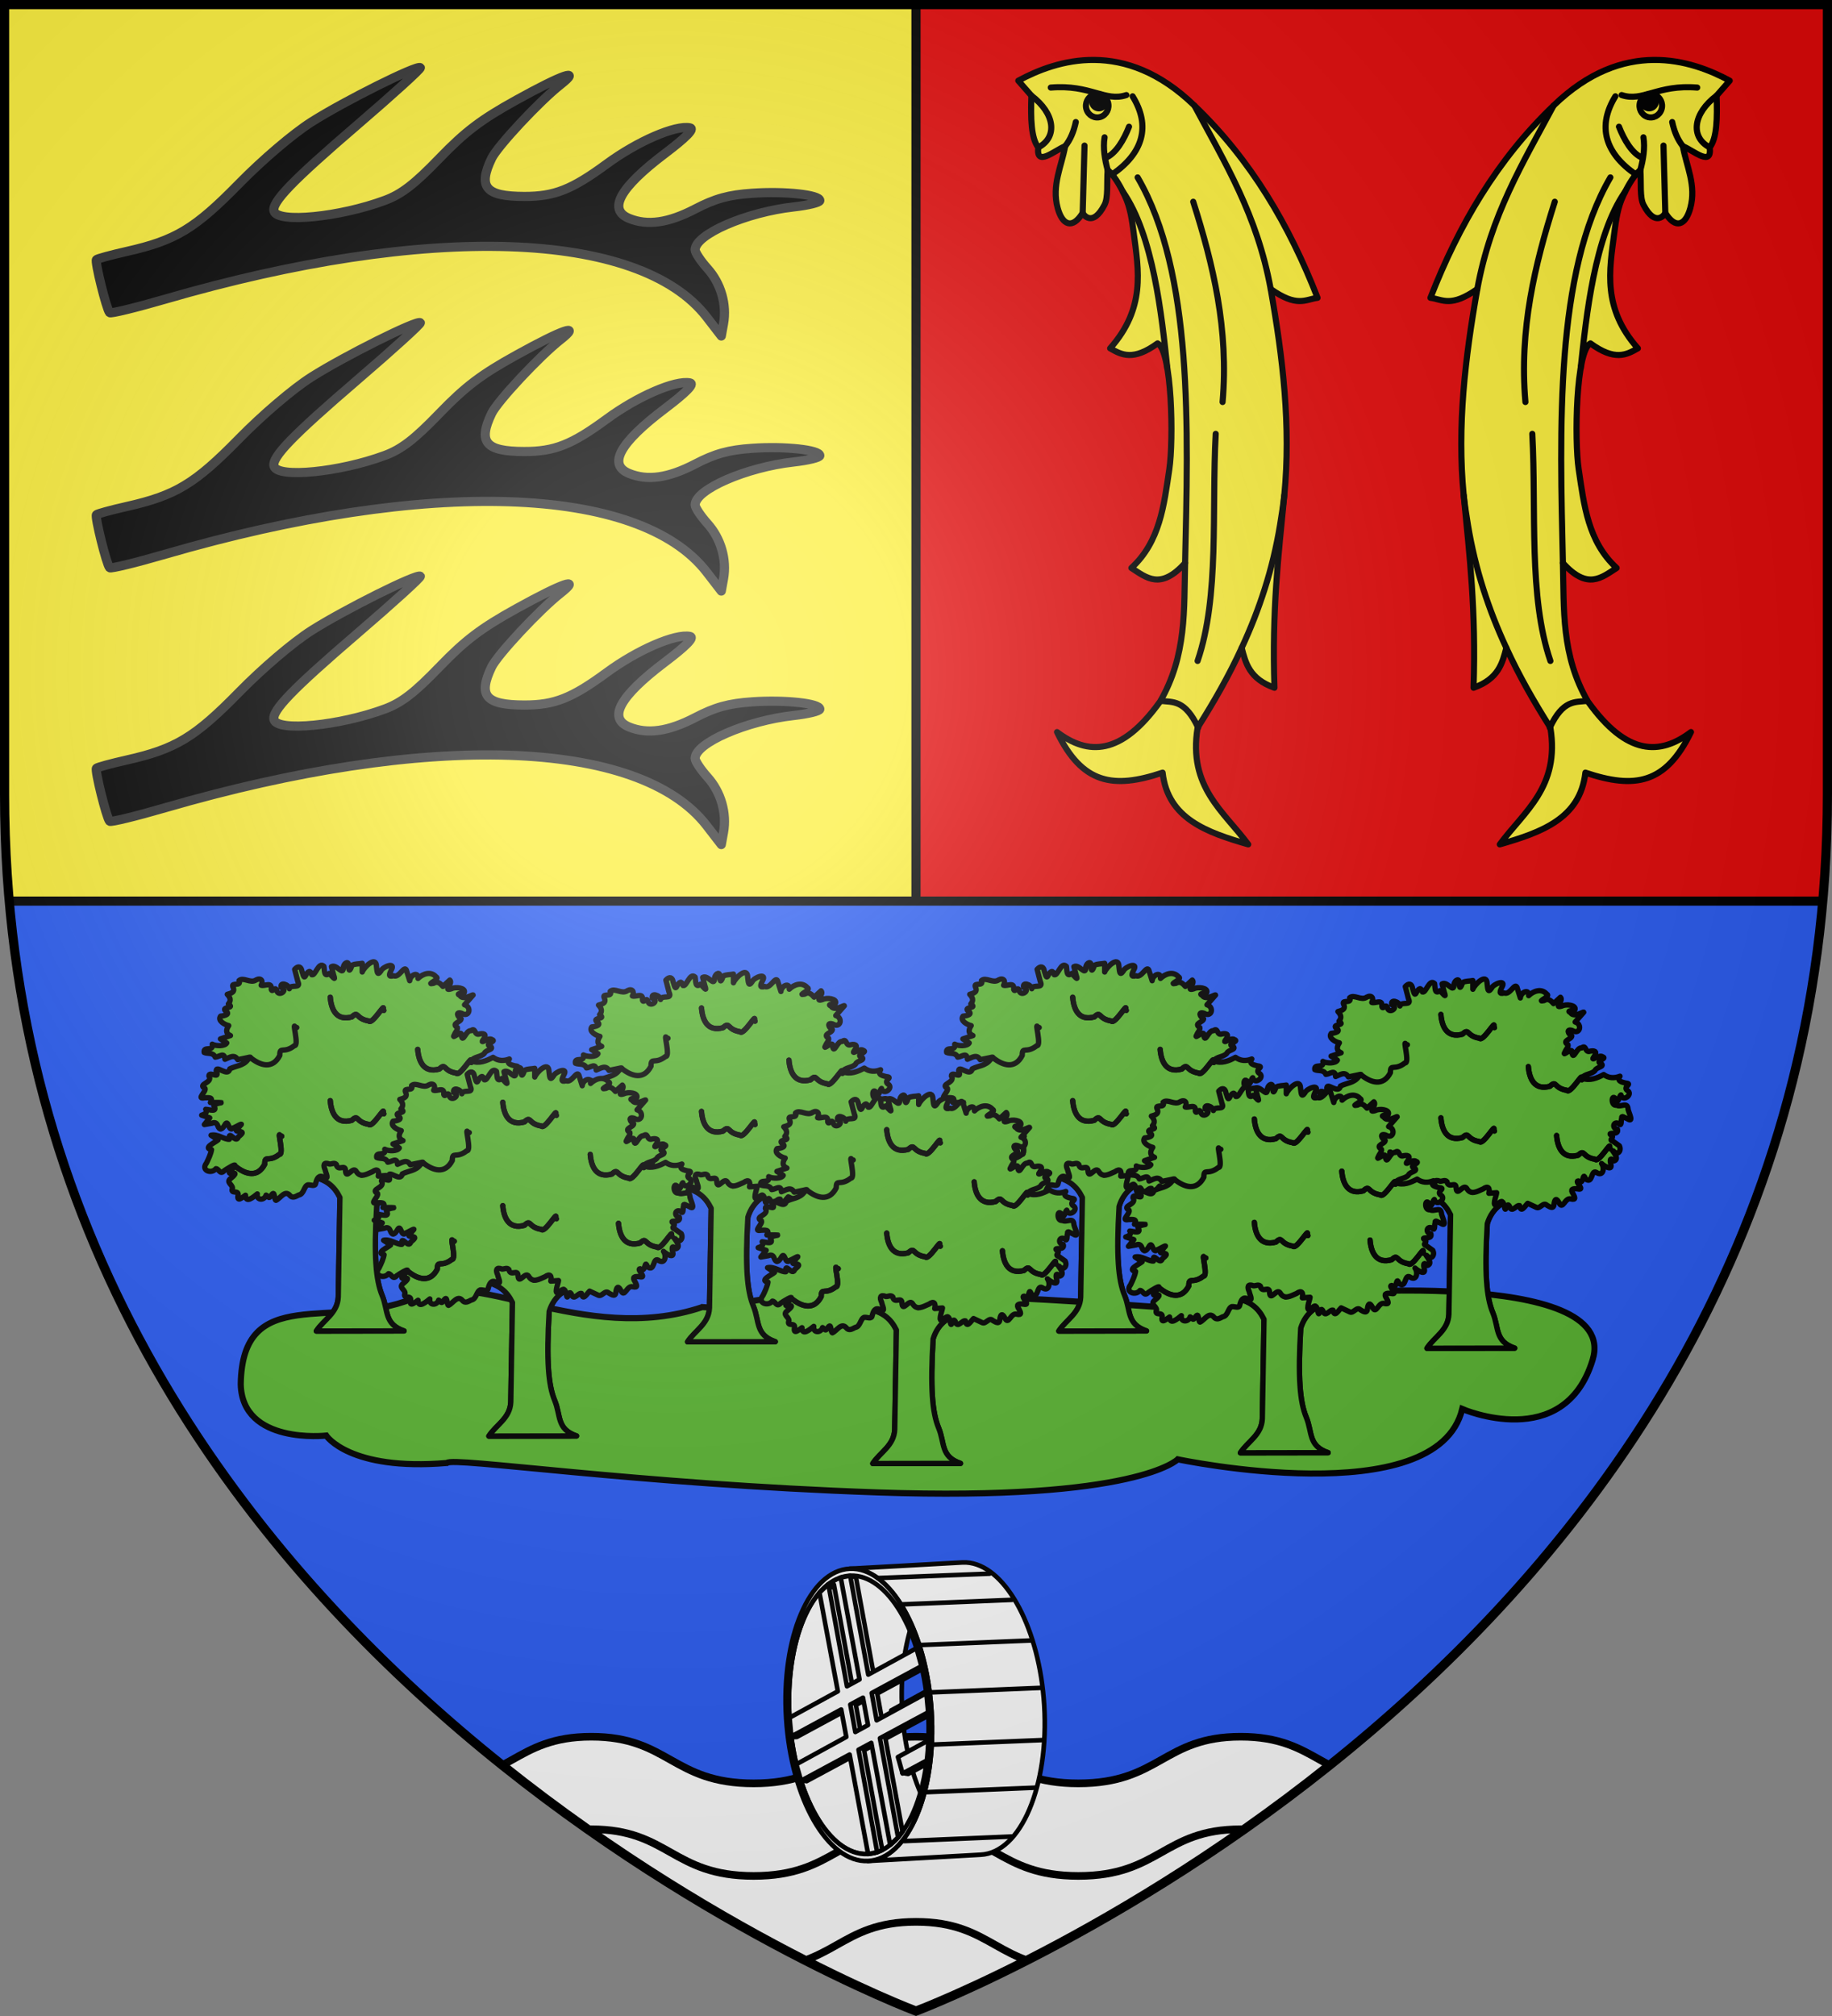 <?xml version="1.0" encoding="UTF-8" standalone="no"?><svg height="660" viewBox="-300 -300 600 660" width="600" xmlns="http://www.w3.org/2000/svg" xmlns:xlink="http://www.w3.org/1999/xlink"><rect x="-300" y="-300" width="600" height="660" fill="#808080" stroke="none"/><defs><radialGradient id="a" cx="-80" cy="-80" gradientUnits="userSpaceOnUse" r="405"><stop offset="0" stop-color="#fff" stop-opacity=".31"/><stop offset=".19" stop-color="#fff" stop-opacity=".25"/><stop offset=".6" stop-color="#6b6b6b" stop-opacity=".125"/><stop offset="1" stop-opacity=".125"/></radialGradient><clipPath id="b"><use height="100%" transform="translate(0 .003)" width="100%" xlink:href="#c"/></clipPath><path id="c" d="m-298.5-298.5h597v258.5c0 286.2-298.5 398.39-298.5 398.39s-298.5-112.19-298.5-398.39z"/></defs><use fill="#2b5df2" height="100%" transform="translate(0 .05)" width="100%" xlink:href="#c"/><g style="fill:#fff;fill-rule:evenodd;stroke:#000;stroke-width:2.5;stroke-linecap:round;stroke-linejoin:round;clip-path:url(#b)"><path d="m-212.669 294.953c-25.347 0-26.489 15.271-53.167 15.271v39.605c26.678 0 27.821-15.271 53.167-15.271 25.347 0 26.489 15.271 53.167 15.271s27.821-15.271 53.167-15.271c25.347 0 26.489 15.271 53.167 15.271s27.82-15.271 53.167-15.271 26.489 15.271 53.167 15.271 27.82-15.271 53.167-15.271 26.49 15.271 53.167 15.271c26.678 0 27.821-15.271 53.167-15.271 25.347 0 26.489 15.271 53.167 15.271v-39.605c-26.678 0-27.821-15.271-53.167-15.271-25.347 0-26.489 15.271-53.167 15.271s-27.821-15.271-53.167-15.271c-25.347 0-26.489 15.271-53.167 15.271s-27.82-15.271-53.167-15.271c-25.346 0-26.489 15.271-53.167 15.271s-27.821-15.271-53.167-15.271c-25.347 0-26.489 15.271-53.167 15.271s-27.821-15.271-53.167-15.271z"/><path d="m-212.669 268.569c-25.347 0-26.489 15.271-53.167 15.271v30.303c26.678 0 27.821-15.271 53.167-15.271 25.347 0 26.489 15.271 53.167 15.271s27.821-15.271 53.167-15.271c25.347 0 26.489 15.271 53.167 15.271s27.82-15.271 53.167-15.271 26.489 15.271 53.167 15.271 27.82-15.271 53.167-15.271 26.49 15.271 53.167 15.271c26.678 0 27.821-15.271 53.167-15.271 25.347 0 26.489 15.271 53.167 15.271v-30.303c-26.678 0-27.821-15.271-53.167-15.271-25.347 0-26.489 15.271-53.167 15.271s-27.821-15.271-53.167-15.271c-25.347 0-26.489 15.271-53.167 15.271s-27.82-15.271-53.167-15.271-26.489 15.271-53.167 15.271-27.821-15.271-53.167-15.271c-25.347 0-26.489 15.271-53.167 15.271s-27.821-15.271-53.167-15.271z"/><path d="m-212.669 329.176c-25.347 0-26.489 15.271-53.167 15.271v30.303c26.678 0 27.821-15.271 53.167-15.271 25.347 0 26.489 15.271 53.167 15.271s27.821-15.271 53.167-15.271c25.347 0 26.489 15.271 53.167 15.271s27.82-15.271 53.167-15.271 26.489 15.271 53.167 15.271 27.82-15.271 53.167-15.271 26.49 15.271 53.167 15.271c26.678 0 27.821-15.271 53.167-15.271 25.347 0 26.489 15.271 53.167 15.271v-30.303c-26.678 0-27.821-15.271-53.167-15.271-25.347 0-26.489 15.271-53.167 15.271s-27.821-15.271-53.167-15.271c-25.347 0-26.489 15.271-53.167 15.271s-27.82-15.271-53.167-15.271-26.489 15.271-53.167 15.271-27.821-15.271-53.167-15.271c-25.347 0-26.489 15.271-53.167 15.271s-27.821-15.271-53.167-15.271z"/></g><path d="m0-298.5v293.5h297l1.5-70.05v-223.45z" fill="#e20909" stroke-width="3"/><use height="100%" transform="matrix(-1 0 0 1 300 0)" width="100%" xlink:href="#d"/><g id="d" stroke="#000" stroke-linecap="round" stroke-linejoin="round" stroke-width="1.745" transform="matrix(1.147 0 0 1.145 32.145 -281.24)"><path d="m74.324 180.266c-7.157-2.555-8.23-7.082-9.358-11.402-3.653 7.995-7.941 15.465-12.585 22.819-2.748 16.984 7.473 23.89 14.45 33.36-11.739-3.41-22.964-7.31-24.44-20.515-14.132 4.752-22.959 3.216-30.149-11.596 8.796 6.635 18.271 6.887 29.435-8.741 7.636-13.201 6.796-26.402 7.136-39.604-7.034 7.836-11.068 4.173-15.342 1.427 8.181-7.524 9.303-17.935 10.832-28.219 1.243-8.359.798-33.788-3.34-36.004-6.988 5.105-10.287 3.292-13.558 1.427 10.161-11.509 8.148-22.193 6.735-32.944-.531-4.037-.97-7.304-2.585-10.773-1.621-3.468-3.242-5.899-4.863-7.304-.266 3.808.208 7.871-.892 9.99-3.393 6.538-6.056 2.8-6.244 2.319-2.899 4.727-5.791 3.546-7.136-1.427-1.754-6.488 1.118-11.898 2.141-17.661-3.263 1.374-8.344 5.98-7.671.357-2.085-2.671-2.175-8.363-1.962-14.807l-3.746-4.281c10.922-5.923 30.323-12.284 50.307 7.136 16.116 15.468 27.102 34.254 35.144 54.946-3.546.487-5.815 2.82-13.38-2.498 3.477 19.644 5.794 39.208 3.886 58.931-1.678 17.339-3.557 32.893-2.815 55.064z" fill="#fcef3c" stroke-width="1.745"/><path d="m52.56 191.684c-3.808-8.088-7.229-7.259-10.704-7.671m10.525-11.417c6.284-18.427 3.999-42.902 5.173-64.936m-22.299-73.32c15.907 27.33 14.421 71.921 13.558 110.248m-17.758-106.145c8.678 12.512 11.069 35.252 12.684 50.493m7.393-47.638c5.736 18.077 10.182 36.598 8.384 57.265m-54.589-87.592c6.673 5.028 7.618 11.81 1.962 14.807m25.915-5.937c-1.431 3.66-3.76 7.817-6.859 8.978m-8.342-10.309c-.63 2.88-1.572 5.041-3.043 6.912m5.53-.178-.518 19.217m6.249-21.58c-.503 3.09.086 6.391.87 9.32m7.136-21.051c5.232 8.493 3.032 16.224-5.865 22.363m-17.505-24.86c11.379-.939 15.551 4.205 21.586 2.141m19.445 3.033c8.733 16.41 17.911 31.227 21.764 52.448m3.886 58.931c-.303 2.834-.745 5.661-1.21 8.503-2.066 12.63-5.903 24.231-10.963 35.16" fill="none" stroke-width="1.745"/><path d="m26.776 12.826c-.549-1.754-2.363-2.714-4.053-2.145-1.69.57-2.614 2.454-2.066 4.207.548 1.753 2.358 2.714 4.05 2.146s2.617-2.454 2.069-4.208z" fill="none" stroke-width="1.745"/><path d="m26.034 11.96c-.331-1.06-1.427-1.639-2.448-1.295-1.021.344-1.579 1.482-1.248 2.541.331 1.059 1.425 1.639 2.446 1.296 1.022-.343 1.581-1.482 1.25-2.542z" stroke-width="1.745"/></g><path d="m-298.5-298.5v243.225l1.5 50.275h297v-293.5z" fill="#fcef3c" stroke-width="3"/><path d="m0-298.5v293.5m-297 0h594" fill="none" stroke="#000" stroke-width="3"/><path d="m15.344 213.81c-12.519.586-21.422 21.459-19.852 46.608 1.569 25.149 13.002 45.079 25.522 44.493l-36.904 2.053c-12.519.586-23.952-19.343-25.522-44.493s7.333-46.022 19.852-46.608z" fill="#fff" stroke="#000" stroke-linecap="round" stroke-linejoin="round" stroke-width="1.5"/><path d="m16.43 211.516c.41.021.817.069 1.223.132 12.156 1.889 22.793 21.832 24.338 46.588 1.648 26.407-7.683 48.35-20.828 48.965l-36.904 2.053c13.145-.616 22.476-22.559 20.828-48.965-1.648-26.407-13.65-47.333-26.795-46.717l36.904-2.053c.411-.019.824-.024 1.234-.003z" fill="#fff" stroke="#000" stroke-linecap="round" stroke-linejoin="round" stroke-width="1.5"/><path d="m-19.251 213.7c12.156 1.889 22.793 21.832 24.338 46.588 1.648 26.407-7.683 48.35-20.828 48.965-13.145.616-25.147-20.31-26.795-46.717-1.648-26.407 7.683-48.35 20.828-48.965.822-.038 1.646.003 2.457.129zm-1.131 2.155c-.389-.021-.786-.01-1.177.008-12.519.586-21.422 21.459-19.852 46.608 1.569 25.149 13.002 45.079 25.522 44.493 12.52-.586 21.422-21.459 19.852-46.608-1.52-24.363-12.29-43.84-24.345-44.501z" fill="#fff" stroke="#000" stroke-linecap="round" stroke-linejoin="round" stroke-width="1.5"/><path d="m-19.736 216.018 5.927 32.375 14.269-7.812c.581 1.888 1.108 3.851 1.563 5.883l-14.712 7.964 1.619 8.926 14.598-7.974c.191 1.633.331 3.29.436 4.973.028.448.037.889.058 1.334l-14.016 7.535 5.577 30.42c-.793 1.106-1.641 2.083-2.52 2.958l-5.885-31.857-4.181 2.246 5.958 32.676c-.934.471-1.909.807-2.9 1.027l-5.976-32.136-15.912 8.566-1.905-.354 16.731-13.973-1.671-8.985-16.336 8.829-1.793.099 17.031-14.88-6.019-32.302 2.907-2.789 6.093 33.447 4.123-2.251-6.157-33.371zm4.19 39.93-4.152 2.249 1.642 8.982 4.154-2.276z" fill="#fff" stroke="#000" stroke-linecap="round" stroke-linejoin="round" stroke-width="1.5"/><path d="m40.887 252.573-36.384 1.497zm-39.785-14.005 36.384-1.497zm4.054 32.592 36.384-1.497zm-2.333 15.584 36.384-1.497zm28.623 14.495-35.249 1.497zm-36.367-75.98 36.384-1.497zm-7.652-8.629 36.687-1.437z" fill="#fff" stroke="#000" stroke-linecap="round" stroke-linejoin="round" stroke-width="1.5"/><path d="m3.653 256.586c.129 1.243.23 2.498.309 3.769.014.219.018.435.03.653l-9.747 5.269-1.787.091zm.161 16.911c-.12 1.39-.278 2.748-.464 4.083l-5.925 3.182-1.893-.352z" fill="#fff" stroke="#000" stroke-linecap="round" stroke-linejoin="round" stroke-width="1.5"/><path d="m3.297 253.708c.275 2.02.477 4.079.619 6.183l-11.494 6.232-.565-6.151zm.75 16.066c-.095 2.253-.244 4.449-.505 6.575l-7.939 4.258-1.519-5.392z" fill="#fff" stroke="#000" stroke-linecap="round" stroke-linejoin="round" stroke-width="1.5"/><path d="m-21.559 215.863 5.927 32.375 15.774-8.633 1.622 5.862-16.276 8.807 1.619 8.926 16.283-8.887.584 6.261-15.791 8.495 5.948 32.459-2.592 2.463-6.183-33.401-4.181 2.246 6.112 33.557-2.977.586-6.053-32.576-15.911 8.567-1.519-5.392 16.345-8.936-1.671-8.985-16.335 8.829-.565-6.151 15.802-8.63-6.019-32.302 2.907-2.789 6.093 33.447 4.123-2.251-6.157-33.371zm4.191 39.93-4.152 2.249 1.642 8.982 4.154-2.276z" fill="#fff" stroke="#000" stroke-linecap="round" stroke-linejoin="round" stroke-width="1.5"/><path d="m-69.964 127.919c-38.964 13.047-75.297-14.017-94.971-2.74-25.829 10.409-55.747-5.23-56.222 28.033.491 19.822 27.988 16.768 27.988 16.768s7.611 11.649 39.527 8.971c1.865-2.098 61.511 6.907 141.169 9.643 84.957 2.918 98.204-10.84 98.204-10.84s84.868 17.891 93.171-16.481c0 0 33.369 14.464 42.699-16.072s-91.923-21.429-91.923-21.429-27.743-.2-51.066 4.085c-142.022-10.289-131.709 1.506-148.576.062z" fill="#5ab532" stroke="#000" stroke-width="2"/><g id="e" stroke="#000" stroke-linecap="round" stroke-linejoin="round" stroke-width=".992" transform="matrix(1.008 0 0 1.008 1.146 1.465)"><path d="m-194.35 76.866-3.205 6.182c4.902.945 7.488 3.213 9.247 6.805l-.547 32.345c-.22 5.257-4.745 7.357-7.117 11.036l28.497-.045c-6.52-2.222-5.073-6.593-7.106-11.502-2.087-5.04-2.739-12.89-1.797-28.934 1.618-5.376 6.001-7.913 9.045-7.644l-4.808-5.495-2.861 1.475-1.26-4.68-5.037 6.182-3.892-7.784-2.061 3.637z" style="fill:#5ab532;fill-rule:evenodd;stroke:#000;stroke-width:1.736;stroke-linecap:round;stroke-linejoin:round"/><path d="m-194.35 76.866-3.205 6.182c4.902.945 7.488 3.213 9.247 6.805l-.547 32.345c-.22 5.257-4.745 7.357-7.117 11.036l28.497-.045c-6.52-2.222-5.073-6.593-7.106-11.502-2.087-5.04-2.739-12.89-1.797-28.934 1.618-5.376 6.001-7.913 9.045-7.644l-4.808-5.495-2.861 1.475-1.26-4.68-5.037 6.182-3.892-7.784-2.061 3.637z" style="fill:#5ab532;fill-rule:evenodd;stroke:#000;stroke-width:1.736;stroke-linecap:round;stroke-linejoin:round"/><path d="m-191.716 78.983c-1.896-.758-2.121.39-1.38 1.895.142 1.075 1.508 3.327-.433 2.4-1.646-.875-2.227.347-2.642 1.898-.172 1.33-1.668.457-2.568.574-1.314.429-1.221 3.032-2.968 3.294-1.012.499-2.039 1.219-2.938.044-1.572-1.698-2.974 1.005-4.455 1.684-.687-.213-.198-3.677-1.588-1.509-.783 1.238-.85.193-1.613-.182-.527 1.778-3.181 1.819-2.852-.392-1.202.968-3.792 3.239-3.831.427-1.028.693-2.914 2.443-2.405-.097.212-1.766-2.65-.062-1.829-2.208-.054-1.271-2.254-1.884-.526-3.192.951-.76 2.401-2.129.1-1.554-1.621-.063.595-1.488.91-2.163 1.444-1.723-2.549.792-3.201 1.277-1.335 1.434-1.656-.662-2.655-.686-1.465 1.833-4.976.588-3.087-1.81.696-1.411 1.468-3.121 1.65-4.362-2.97-.541 1.345-2.423 2.123-3.164-.759-.506-1.518-1.012-2.277-1.518 2.056-.507 4.423 1.459 5.956 1.301-.407-3.456 2.168 1.695 2.881-.732 1.077-.948 2.192-1.691.1-1.845-1.734-.046.106-1.141.52-1.819 1.477-1.415-1.669.604-2.232.705-1.655 1.719-1.477-3.425-2.825-.842-.851 1.378-1.615 1.748-2.211.154-.337-.909-.927-1.246-1.841-.843-.84.148-1.681.297-2.521.445.58-.724 1.159-1.449 1.738-2.173-.869-.29-1.738-.58-2.607-.869 1.112-.353 1.976-.922 1.301-1.911 1.183.067 3.999 1.079 2.639-1.15.472-1.058 4.243-.975 1.557-1.068-.891 0-1.781 0-2.672 0 1.14-1.823-.754-1.561-1.949-1.521-2.719.533.63-2.0.209-3.023-2.683-1.498 2.712-1.76 1.264-4.055-.037-1.766 3.663 1.214 2.388-1.442-.323-2.604 3.835 2.053 4.394-.879 1.926-1.012 4.441-.961 5.897-3.039 1.351-.88.858-.88-.281-.571-1.012.207-2.024.415-3.036.623-1.109-1.926-2.655-.666-4.152-.124-.137-2.47-1.804-.803-3.149-.689-.761-1.678-2.466-.986-3.597-1.528-.397-2.232 3.151-.059 2.611-2.684 1.3.706 4.154.674 4.716-.403-.685-.436-1.37-.872-2.055-1.308 1.087-.362 2.173-.724 3.259-1.087-1.68-.735-1.401-1.966-.562-3.237-1.283-.282-3.744-1.618-2.639-3.071 1.14-.098 3.491-.603 1.504-1.784-1.189-1.366 3.364-.624 1.017-2.186.941-1.085.687-2.034-.352-3.113 1.478-.432 2.652-.765 1.793-2.526-.479-1.456 2.874.103 2.017-1.948 1.431-1.28 3.764 1.082 5.577-.223 1.492-.802 2.418.289 1.619 1.728 1.168.422 3.57-1.269 3.274 1.32.388 1.361 1.359-1.347 1.831.553.631 1.958 3.798-.322 1.422-1.143-.569-1.948 2.487-1.009 2.622.42.425-1.669 3.951.214 2.775-2.329-.345-1.324-.691-2.649-1.036-3.973 1.156-1.277 2.163-.933 2.355.661.384.743.533 2.876 1.339 1.131.693-1.204 1.392-1.677 1.877-.044 1.172.458 2.186-4.411 3.933-2.724.241 1.085-.077 3.744 1.736 2.305 1.014.94 2.258 2.811 1.427.522-.239-.907-.477-1.814-.716-2.721 1.789-1.018 3.869 3.479 3.885.027.339-1.465 1.904-2.042 1.687-.062.054 2.173.721.809 1.09-.403.977-.552 2.236-.404 3.335-.648v2.825c.608-1.619 4.55-5.426 4.627-1.819.198 1.279.133 3.43 1.466 1.459.546-1.401 4.995-3.042 3.326-.277-.579 1.25-1.109 2.395.755 1.837 1.798.842 3.385-3.365 4.149-1.873.368 1.166.736 2.332 1.105 3.498.175-1.959 2.926-3.045 2.702-.743 1.587-1.547 4.174-2.455 5.88-.508 1.597.708-3.778 2.676-.87 2.113 1.383-.875 2.261.057 3.078.982.73-.676 1.491-1.383 2.248-2.062 1.164 1.152-2.444 3.757.529 2.826 1.311-.71 4.71-.3 4.172 1.214-.55.299-2.933.298-1.462.918 1.081 1.851 4.299-.455 4.322-.096-.927 1.059-1.854 2.119-2.781 3.178 2.382.648 1.601 4.289-.921 2.762-2.051-.676-1.462 1.115-.187 1.78-.062 1.15-3.403 1.459-1.226 2.837.219.741-.711 1.554-.968 2.324-1.253 2.105 2.719-2.194 2.294.436.492 2.351 1.481-1.979 3.108-1.728 1.609-1.267.956 1.763 2.84 1.043 1.754-.337 2.217.472 1.184 1.765-1.423 2.03 1.676-.866 2.818.094 1.729.595-2.982 1.437-.403 2.245 1.052 1.023-1.684 1.089-2.056 2.142-1.019 1.342-3.697 1.097-4.164 2.528 2.322 1.017 4.862-.035 6.943-1.165 1.63 1.198 3.454 1.265 5.296.538-1.111 1.649.658 1.899 1.841 2.232 2.503.218-.989 1.163.472 2.35 2.212 1.191-1.421 4.003-2 1.5-.656.409-.785 3.295-1.792 1.189-1.373-1.643-1.513 2.532.36 2.134 1.466.842 3.603-1.335 3.765 1.436.366 1.414 1.988 4.489-.411 2.875-.608-.093-1.822-1.278-1.683-.024-.286.595.075 2.732-.854 1.798-1.667-1.163-2.605 1.365-.521 1.777.665 2.28-4.106.439-1.705 2.165.467.851-1.258 1.127.239 1.685.691.493 1.382.987 2.073 1.48.837 1.61-.549 3.331-1.961 1.669-1.276-.945 2.55 2.521.241 3.236-1.484-1.439-1.306.047-1.021 1.186.534 2.229-2.383.334-3.013-.319 1.084 1.517.48 4.415-1.748 2.834-1.789-.882-1.068 3.991-3.47 2.162-1.016-2.821-.484 2.379-2.373.645-1.401.081 2.625 3.239-.265 2.575-1.628-.177-2.407.166-1.411 1.596.507.998 1.124 2.113-.698 1.685-2.03-.617-2.618 3.936-3.948 1.093-.764-1.377-1.251-1.154-1.521.326-.062 1.98-1.193 1.301-2.319.633-1.177-1.189-2.207 1.176-3.365.72-.967-.451-1.933-.902-2.9-1.353-.966.972-2.201 3.273-2.636.742-1.097-.304-2.53 2.645-3.294.19-1.018-1.791-1.122 2.904-1.679.013-.29-1.577-.864-2.152-2.006-.727-2.404 1.637-.496-2.895-.474-3.656-.838.06-1.676.12-2.514.179.4-1.713-.271-2.598-1.867-1.426-1.944.807-3.994 2.202-5.358-.203-1.105-1.623-3.221 2.981-3.422-.109-.021-2.422-2.476.444-2.974-2.035-.615-.717-1.481-.09-2.241-.138z" style="fill:#5ab532;fill-rule:evenodd;stroke:#000;stroke-width:1.736;stroke-linecap:round;stroke-linejoin:round"/><path d="m-217.304 44.499c3.151 2.494 7.089 3.807 9.451-.788 0-3.151 1.181-.394 4.726-3.151 1.706.131-.919-8.401.394-5.907h.394m10.888 23.745c.317 4.006 2.035 7.784 7.01 6.389 2.308-2.144 1.093.598 5.524 1.318 1.065 1.34 5.53-6.391 4.596-3.732l.268.288m-17.398-37.844c.317 4.006 2.035 7.784 7.01 6.389 2.308-2.144 1.093.598 5.524 1.318 1.065 1.34 5.53-6.391 4.596-3.732l.268.288m11.016 12.67c.317 4.006 2.035 7.784 7.01 6.389 2.308-2.144 1.093.598 5.524 1.318 1.065 1.34 5.53-6.391 4.596-3.732l.268.288m-8.214 18.123c.317 4.006 2.035 7.784 7.01 6.389 2.308-2.144 1.093.598 5.524 1.318 1.065 1.34 5.53-6.391 4.596-3.732l.268.288m-85.729 11.399c3.151 2.494 7.089 3.807 9.451-.788 0-3.151 1.181-.394 4.726-3.151 1.706.131-.919-8.401.394-5.907h.394m-10.086-25.457c3.151 2.494 7.089 3.807 9.451-.788 0-3.151 1.181-.394 4.726-3.151 1.706.131-.919-8.401.394-5.907h.394" fill="none" stroke="#000" stroke-linecap="round" stroke-linejoin="round" stroke-width="1.736"/><path d="m-222.184 79.801c3.151 2.494 7.089 3.807 9.451-.788 0-3.151 1.181-.394 4.726-3.151 1.706.131-.919-8.401.394-5.907h.394" fill="none" stroke="#000" stroke-linecap="round" stroke-linejoin="round" stroke-width="1.736"/><path d="m-153.853 64.139c.317 4.006 2.035 7.784 7.01 6.389 2.308-2.144 1.093.598 5.524 1.318 1.065 1.34 5.53-6.391 4.596-3.732l.268.288" fill="none" stroke="#000" stroke-linecap="round" stroke-linejoin="round" stroke-width="1.736"/><path d="m-163.037 41.752c.317 4.006 2.035 7.784 7.01 6.389 2.308-2.144 1.093.598 5.524 1.318 1.065 1.34 5.53-6.391 4.596-3.732l.268.288" fill="none" stroke="#000" stroke-linecap="round" stroke-linejoin="round" stroke-width="1.736"/><path d="m-191.451 24.819c.317 4.006 2.035 7.784 7.01 6.389 2.308-2.144 1.093.598 5.524 1.318 1.065 1.34 5.53-6.391 4.596-3.732l.268.288" fill="none" stroke="#000" stroke-linecap="round" stroke-linejoin="round" stroke-width="1.736"/><path d="m-191.451 58.399c.317 4.006 2.035 7.784 7.01 6.389 2.308-2.144 1.093.598 5.524 1.318 1.065 1.34 5.53-6.391 4.596-3.732l.268.288" fill="none" stroke="#000" stroke-linecap="round" stroke-linejoin="round" stroke-width="1.736"/></g><g stroke-width=".992"><use height="100%" transform="translate(121.581 3.524)" width="100%" xlink:href="#e"/><use height="100%" transform="translate(243.161)" width="100%" xlink:href="#e"/><use height="100%" transform="translate(363.745 5.638)" width="100%" xlink:href="#e"/><use height="100%" transform="translate(56.505 34.387)" width="100%" xlink:href="#e"/><use height="100%" transform="translate(182.246 43.366)" width="100%" xlink:href="#e"/><use height="100%" transform="translate(302.642 39.862)" width="100%" xlink:href="#e"/></g><g stroke="#313131" stroke-linecap="round" stroke-linejoin="round" stroke-width="3"><path id="f" d="m-68.549-196.188c-22.106-28.613-91.246-30.899-177.382-5.865-9.64 2.802-17.812 4.787-18.16 4.412-1.036-1.118-4.912-16.697-4.315-17.342.303-.327 4.765-1.543 9.915-2.702 15.993-3.6 22.287-7.397 36.781-22.19 7.689-7.847 17.668-16.343 23.707-20.183 10.764-6.845 34.73-18.794 35.666-17.784.291.314-8.98 8.732-20.602 18.707-21.42 18.384-28.185 25.39-27.307 28.28 1.199 3.947 21.457 1.965 36.317-3.554 5.435-2.018 9.671-5.283 17.827-13.735 8.513-8.822 13.701-12.745 25.398-19.204 15.036-8.303 21.306-10.466 14.252-4.919-6.854 5.391-20.603 20.104-22.523 24.101-4.547 9.47-1.991 12.462 10.669 12.484 9.891.017 15.54-2.212 27.062-10.681 10.055-7.391 22.485-12.763 27.241-11.774 1.519.316-1.223 3.11-8.323 8.481-14.72 11.134-18.652 18.273-11.65 21.146 6.026 2.473 12.852 1.505 21.646-3.069 6.543-3.404 10.945-4.618 18.674-5.152 10.724-.741 22.156.492 22.156 2.389 0 .626-3.839 1.563-8.531 2.082-15.551 1.72-32.298 9.009-32.298 14.058 0 .883 1.824 3.638 4.054 6.121 4.388 4.887 6.376 11.766 5.23 18.093l-.723 3.989z" stroke="#313131" stroke-linecap="round" stroke-linejoin="round" stroke-width="3"/><g stroke="#313131" stroke-linecap="round" stroke-linejoin="round" stroke-width="3"><use height="100%" transform="translate(0 83.5)" width="100%" xlink:href="#f"/><use height="100%" transform="translate(0 166.5)" width="100%" xlink:href="#f"/></g></g><use fill="url(#a)" height="100%" transform="translate(0 .05)" width="100%" xlink:href="#c"/><use fill="none" height="100%" stroke="#000" stroke-width="3" transform="translate(0 .003)" width="100%" xlink:href="#c"/></svg>